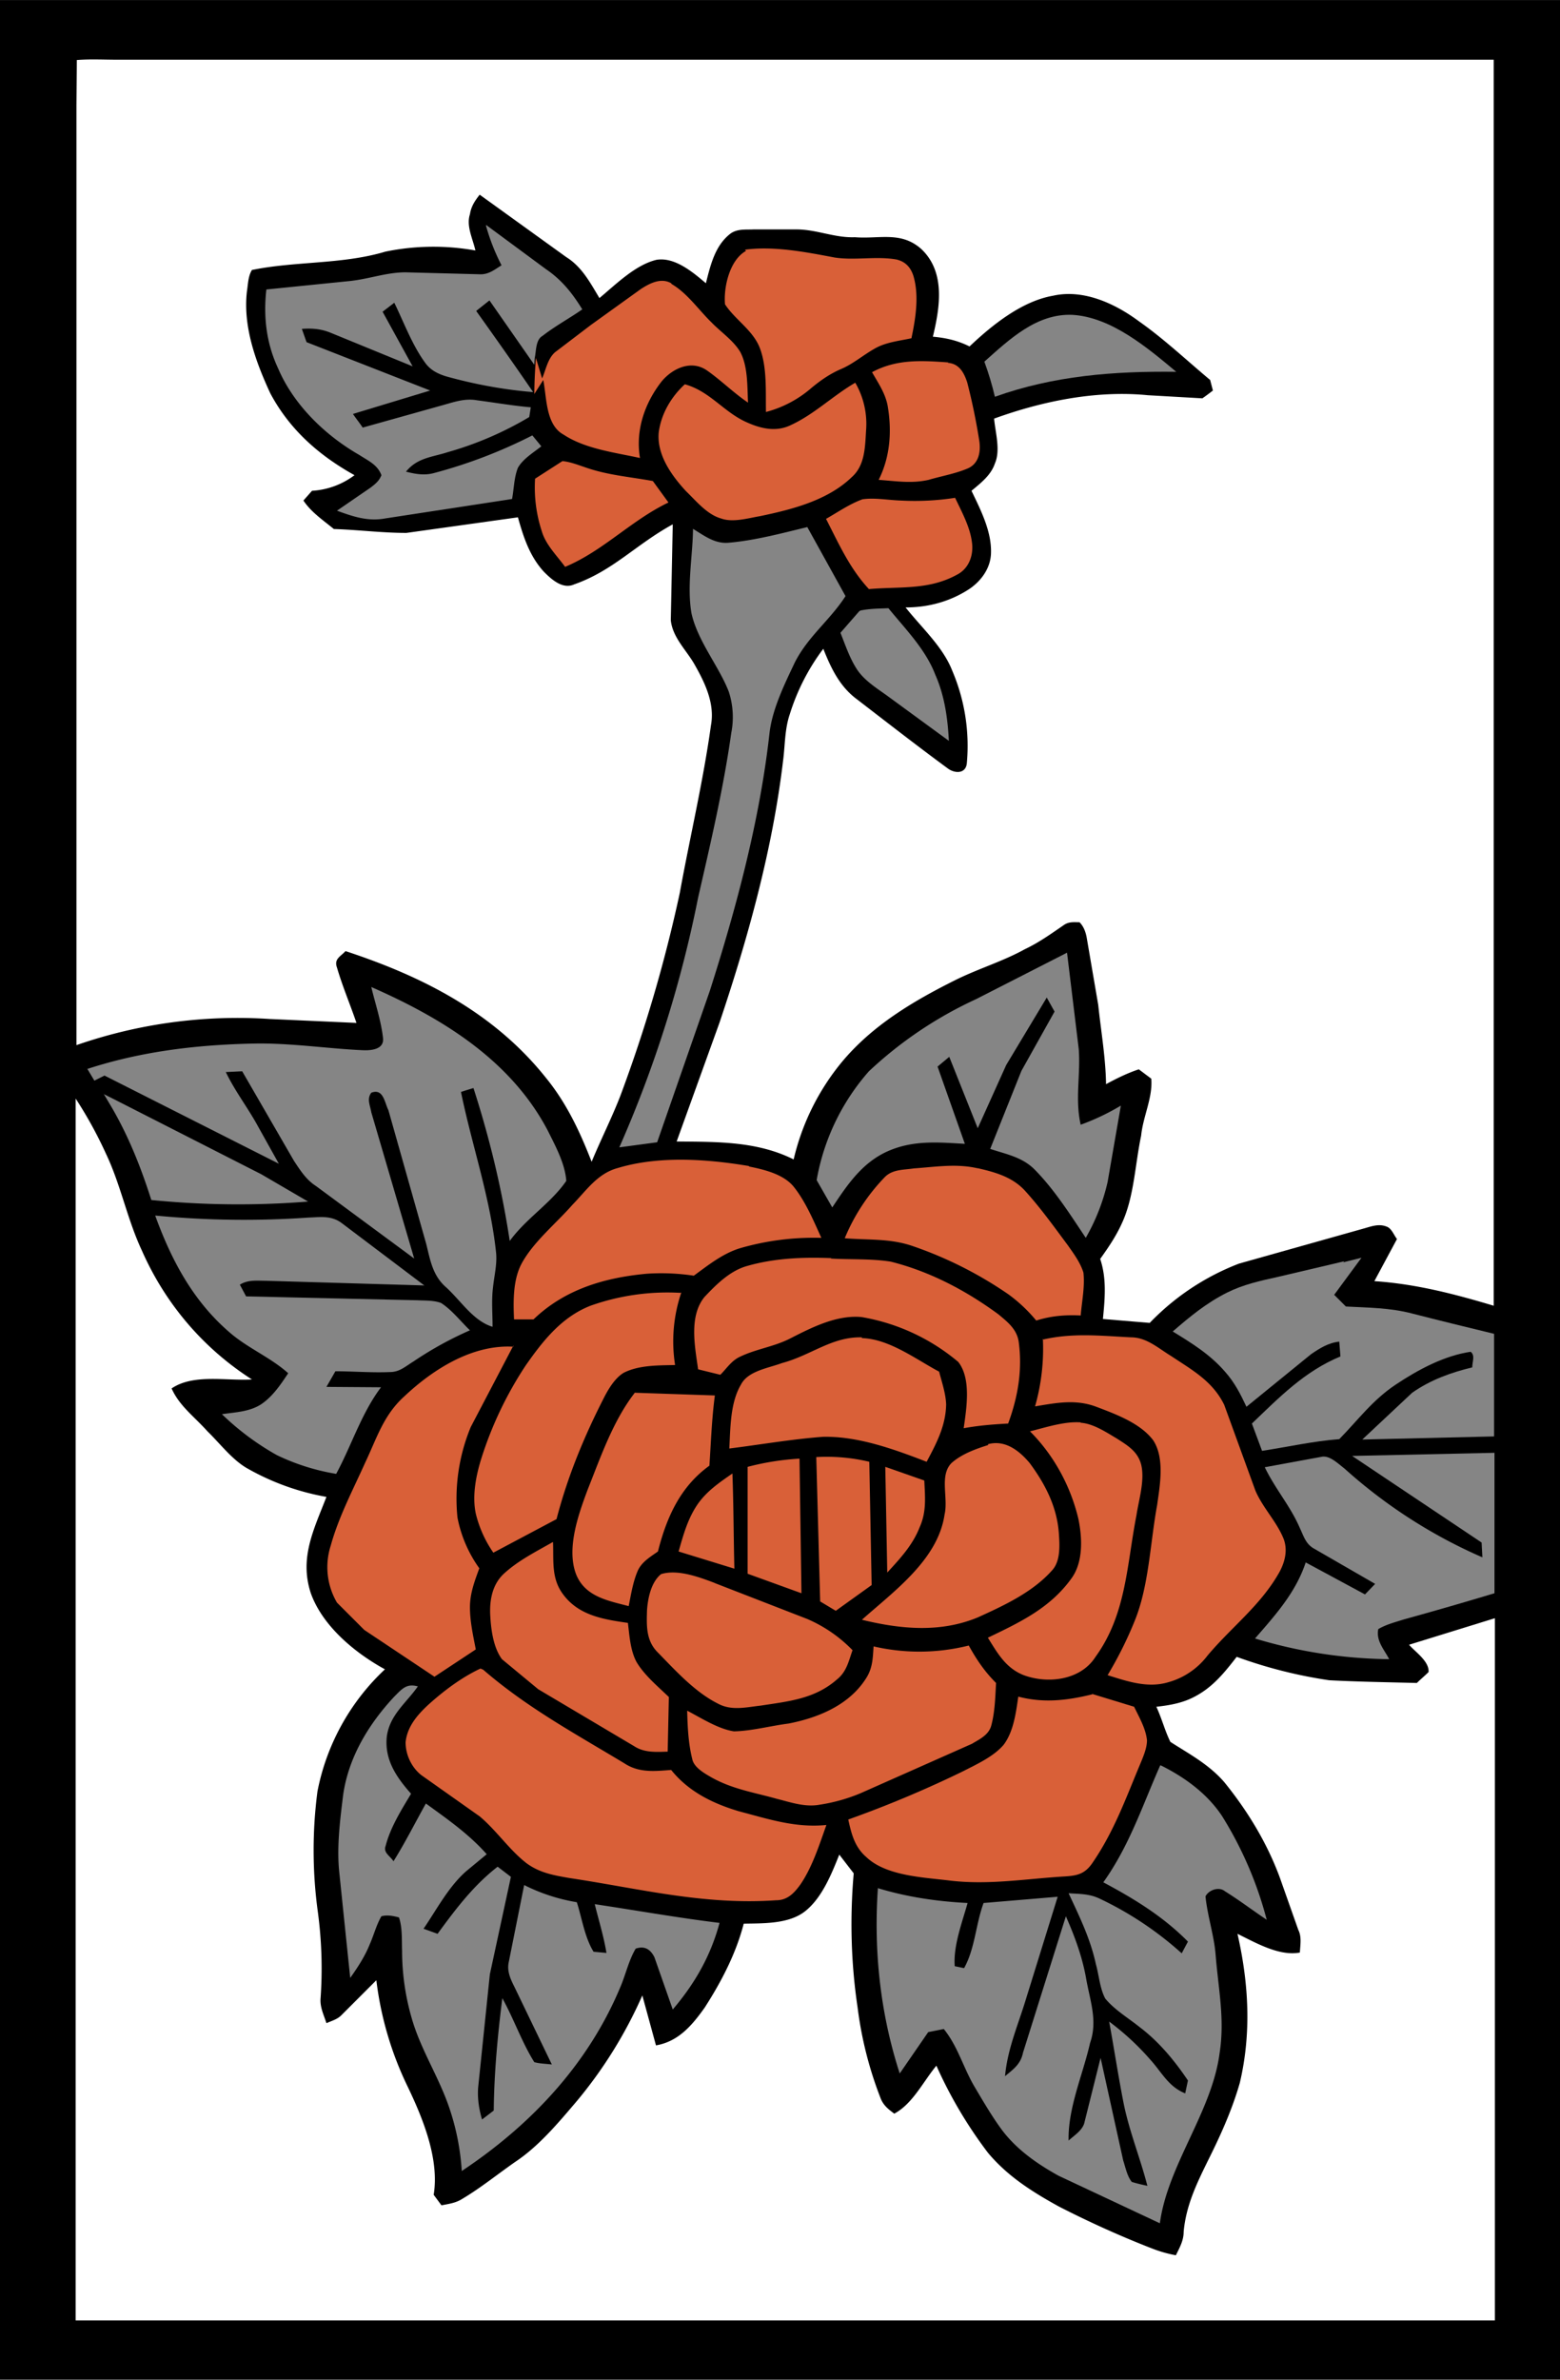 <svg xmlns="http://www.w3.org/2000/svg" viewBox="0 0 400 610" width="533.3" height="813.3" xmlns:v="https://vecta.io/nano"><style><![CDATA[.B{fill:#858585}.C{fill:#d96038}]]></style><path d="M0 0h400v610H0V0z"/><path d="M19.5 15.4c3.5-.3 7-.1 10.5-.1h353v319.4c-10-3-20-5.6-30.6-6.3l5.8-10.8c-.8-1-1.4-2.8-2.7-3.2-2-.8-4 0-5.8.5l-32 9a63 63 0 0 0-22.9 15.2l-12-1c.5-5.2 1-10.3-.7-15.4 2-2.8 4-5.7 5.5-9 3.2-6.8 3.4-15 5-22.6.5-5 3-9.7 2.6-14.6l-3.2-2.4c-3 1-5.6 2.3-8.4 3.8-.1-6.8-1.3-13.6-2-20.3l-3-17.5c-.3-1.4-.8-2.7-1.8-3.7-1.4 0-2.7-.2-4 .7-3.2 2.2-6.4 4.5-10 6.2-5.8 3.2-12 5-18 8-10.8 5.4-21.2 11.6-29 21a61 61 0 0 0-12.3 24.9c-9.4-4.7-19.6-4.5-30-4.6l11-30.5c7.3-21.7 13.6-44.4 16.3-67.2.5-3.8.4-8 1.7-11.8a55 55 0 0 1 8.6-16.8c2 5 4.2 9.7 8.7 13 7.8 6 15.5 12 23.4 17.8 1.8 1.2 4.4 1.2 4.7-1.4a49 49 0 0 0-3.7-23.7c-2.4-6.2-7.8-11-12-16.3 5.8 0 11.4-1.5 16.3-4.7 3-2 5.5-5.3 5.6-9.2.2-5.6-2.7-11.2-5-16 2.4-2 5-4 6-7 1.5-3.4.1-8-.2-11.5 12.4-4.5 26.2-7.3 39.4-6l14 .8c1-.7 1.8-1.3 2.7-2l-.7-2.7c-6-5-11.8-10.5-18.2-15C286.2 78 278 74 270 75.8c-8 1.4-15.6 7.5-21.4 13-3-1.5-6-2.2-9.4-2.5 1.8-7.5 3.3-16.6-3-22.5-5.2-4.6-10.7-2.5-17-3-5.2.2-9.8-2-15-2-3.7 0-7.4 0-11 0-2 .1-4-.2-5.8 1-4 3-5.2 8-6.4 12.8-3.3-2.8-8-6.8-12.7-6-5.4 1.3-10.4 6.3-14.6 9.8-2.4-4-4.5-8-8.5-10.5l-22.2-16c-1.2 1.5-2.2 3-2.5 5-1 3 .7 6.2 1.4 9.3a61 61 0 0 0-23.1.3c-11 3.3-23 2.4-34.2 4.7-1 1.6-1 3.7-1.3 5.6-1 9 2.3 18 6 26 5 9.4 12.6 16 21.6 21a20 20 0 0 1-10.9 4l-2.2 2.5c2 3 5 5 7.8 7.3 6.2.2 12.4 1 18.6 1l28.6-4c1.4 5 3 10 6.7 14 2 2 4.8 4.5 7.7 3.2 10-3.5 15.8-10.2 25.3-15.4L172 159c.5 4.6 4.2 7.8 6.3 11.7 2.6 4.6 5 9.8 4 15.2-2 14.4-5.4 28.7-8 43a374 374 0 0 1-15.2 51.9c-2.2 5.7-5 11.2-7.4 17-3-7.7-6.4-15-11.7-21.5-13.3-16.7-31.6-26-51.4-32.5-1.3 1.4-3 2-2.2 4.2 1.4 4.8 3.4 9.5 5 14.2l-22.2-1a126 126 0 0 0-49.6 6.7V27l.1-11.6z" fill="#fff"/><path d="M124.7 57.7L140 69c4 2.7 6.8 6.2 9.3 10.3-3.3 2.3-7 4.3-10.2 6.8-1.8 1-1.6 4-2 5.7l-.1 1.7L125.5 77l-3.4 2.7c5 7 9.8 13.8 14.6 20.8-7.5-.6-15-2-22.2-4-2-.6-4-1.5-5.4-3.4-3.4-4.6-5.5-10.4-8-15.5l-3 2.3 7.7 14-21-8.6c-2.4-1-4.8-1.2-7.4-1l1.2 3.4 31.7 12.4c-6.6 2-13.2 4-19.8 6 .8 1.2 1.7 2.3 2.5 3.5l20-5.6c3-.8 6-2 9.3-1.4 4.6.6 9.2 1.4 13.8 1.8l-.4 2.5a87 87 0 0 1-20.9 9c-4 1.3-7.8 1.4-10.7 5 2.4.6 4.6 1 7 .4a127 127 0 0 0 25.4-9.7l2.3 2.8c-2 1.6-4.7 3.2-6 5.5-1 2.5-1 5.3-1.5 8l-32.6 5c-4.4.8-8.2-.5-12.3-2L95 125c1.3-1 2.2-1.7 2.8-3.2-1-2.7-3.4-3.7-5.7-5.2-8.7-5-16.8-12.8-20.8-22.2-3-6.4-3.8-13.2-3-20.2L90 72c5-.6 9.2-2.2 14-2.2l19 .5c2.3.1 3.8-1.2 5.6-2.3-1.7-3.3-3-6.6-4-10.2z" class="B"/><path d="M191 64c7.4-1 15.6.6 23 2 5.2.8 10.6-.4 15.8.5 2.3.5 3.7 2 4.4 4.2 1.5 5 .6 10.8-.5 16-3.2.7-6.6 1-9.5 2.7-3 1.7-5.6 4-8.8 5.3-2.7 1.2-5 2.8-7.3 4.7a29 29 0 0 1-11.7 6.2c-.1-5.2.3-11.3-1.5-16.2-1.7-4.7-6.4-7.4-9-11.4-.4-4.4 1.2-11.4 5.4-13.7zm-18.8 8.8c4 2.3 7 6.7 10.2 9.8 2.4 2.5 5.6 4.6 7.4 7.6 2 3.7 1.8 9 2 13-3.7-2.5-7-5.8-10.6-8.3-4-2.7-8.7-.5-11.5 2.8-4.4 5.6-6.8 12.6-5.6 19.7-6.3-1.4-14-2.3-19.6-6-4.6-2.5-4.3-9.5-5.2-14L137 101a128 128 0 0 1 .3-7.6l.1-1.7L139 97c1-2.3 1.4-5 3.3-6.7l9.2-7 12.8-9.2c2.3-1.5 5.2-3 7.8-1.5z" class="C"/><path d="M275 80.7c10 .6 19.3 8.5 26.6 14.6-16-.2-31.4 1-46.5 6.4-.7-3-1.6-6-2.7-9 6.4-5.7 13.4-12.4 22.6-12z" class="B"/><path d="M243 93c3 .2 4.2 2.6 5 5a159 159 0 0 1 3.1 15c.4 2.8-.1 5.7-2.8 7-3.2 1.4-6.8 2-10.2 3-4.4 1-8.4.3-12.8 0 3-6 3.4-12.6 2.3-19-.6-3.2-2.4-5.8-4-8.6 6.3-3.4 12.7-3 19.6-2.5zm-67.4 5.5c6.5 1.8 10 7.2 16 9.8 3.6 1.6 7.5 2.5 11.3.6 6-2.8 10.7-7.5 16.4-10.8a21 21 0 0 1 2.8 11.8c-.3 4.4-.2 9.3-3.7 12.4-6.2 6-15.4 8.3-23.5 10-3 .5-7 1.7-10 .6-3.6-1-6.4-4.5-9-7-3.7-4-7.5-9.3-7-15 .6-4.8 3.2-9.2 6.7-12.4zm-31.3 19.7c2 .2 4 1 5.8 1.6 5.7 2 11.3 2.4 17.3 3.5l4 5.5c-9.6 4.6-16.7 12.4-26.5 16.5-2.2-3-5-5.7-6-9.2a36 36 0 0 1-1.7-13.4l7-4.5zM221 128c3.2-.5 6.7.2 10 .3a67 67 0 0 0 13.9-.7c1.7 3.6 3.8 7.4 4.3 11.3.5 3.3-.7 6.8-3.8 8.4-7.3 4-14.5 3-22.6 3.7-5-5.4-7.7-11.6-11-18 3-1.7 6-3.8 9.3-5z" class="C"/><path d="M177.6 135.5c3 1.8 5.7 4 9.4 3.6 6.7-.6 13.4-2.4 20-4l9.8 17.7c-4 6.2-9.6 10.3-13 17-2.7 5.7-5.8 12-6.5 18.2-2.5 22.3-8.5 44.7-15.3 66l-13.5 38.8-9.7 1.3a307 307 0 0 0 20.2-64c3.2-14 6.5-28 8.5-42.2a21 21 0 0 0-.6-10.5c-2.4-6.4-8-13-9.6-20.2-1.2-7 .3-14.5.4-21.6zm43 21c2.3-.5 4.8-.5 7.2-.6 4.4 5.4 9.5 10.5 12 17 2.4 5.4 3.2 11.2 3.5 17l-16-11.7c-2.8-2-6-4-7.8-7-1.7-2.7-2.8-6-4-9l4.8-5.5zm53 87.7l3 24.7c.5 6.7-1 12.8.5 19.4a59 59 0 0 0 10.3-4.9L284 303a52 52 0 0 1-5.6 14.3c-4-6-8-12.3-13-17.4-3.2-3.3-7.3-4-11.5-5.4l8-20 8.5-15.2-2-3.6L258 273l-7.3 16.2-7.3-18.3-3 2.5 7 19.8c-7-.4-13.4-1-20 2-6.5 3-10.2 8.6-14 14.3l-4-7a57 57 0 0 1 13.4-27.9 103 103 0 0 1 27.5-18.5l23.5-12zM95.2 253c18.2 8 35.7 18.7 45.2 36.7 2 4 4.5 8.6 4.8 13-4 5.8-10.3 9.6-14.5 15.4-2-13.3-5.2-26.5-9.3-39.2-1 .3-2 .6-3.2 1 2.8 13.7 7.5 27 9 41.2.3 3-.5 6-.8 9-.4 3.3-.1 6.6-.1 10-5-1.5-8.2-6.8-12-10.2-3.4-3-4-7-5-11l-9.7-34.3c-1-2-1.3-5.7-4.4-4.5-1.2 1.6-.3 3.2 0 5l11 37.5L81 304c-2.5-1.6-4-4-5.6-6.4l-13.3-23-4.2.2c2.4 5 5.7 9.2 8.3 14l5.3 9.5-44.7-22.6-2.6 1.3-1.8-3c13.8-4.5 28-6.2 42.6-6.5 9.4-.2 19 1.3 28 1.7 2.2.1 5.6-.2 5.2-3.2-.5-4.4-2-8.8-3-13zm-68.7 27.4l2.8 1.4L67 301l12 7a225 225 0 0 1-40.2-.4c-2.7-8.5-6-16.8-10.6-24.5l-1.6-2.7z" class="B"/><path d="M19.4 281.6a107 107 0 0 1 7.8 14.2c3.8 8 5.4 16.7 9.2 24.8 6 13.6 15.7 25 28.2 33-6.7.4-15-1.5-20.6 2.3 2 4.5 5.8 7.2 9.2 11 3.3 3.2 6.4 7.4 10.4 9.6a63 63 0 0 0 20.1 7.2c-3.2 8.3-7 15.6-4 24.7 3 8.4 11.3 15.3 19 19.5a58 58 0 0 0-17.3 31.3 116 116 0 0 0 .1 30.9 109 109 0 0 1 .7 22.1c-.2 2.3.8 4.2 1.5 6.4 1.4-.6 2.8-1 3.8-2 3-3 6-6 9-9a86 86 0 0 0 7.9 27c4 8.3 8.3 18.8 6.8 28l2 2.7c2-.4 3.7-.6 5.4-1.7 4.7-2.8 9-6.3 13.6-9.5 6-4 11-10 15.6-15.4a114 114 0 0 0 16.9-27.2l3.5 12.8c5.8-1 9.3-5.2 12.5-9.7 4.3-6.7 8-13.8 10-21.5 5-.1 11.3.1 15.5-3 4.5-3.4 7-9.7 9-14.7l3.7 4.8c-1 11.5-.7 23 1 34.4a97 97 0 0 0 5.8 23c.7 2 2 3 3.6 4.2 4.7-2.5 7.4-8.2 10.8-12.3a113 113 0 0 0 13.2 22.3c5 6 11.3 10 18.2 13.8 7.8 4 16 7.7 24 10.8a33 33 0 0 0 6 1.7c1-2 2-3.8 2-6 .6-6.7 3.3-12.3 6.2-18.2 3.2-6.4 6.2-13 8.2-20 3-12.7 2.3-25.5-.6-38.2 4.7 2.3 10.7 5.8 16 4.8.1-2 .5-4-.4-5.8l-4.7-13.3c-3.3-9-8.3-17.2-14.3-24.6-4-4.6-9-7.2-13.8-10.3-1.4-2.8-2.2-6-3.6-9 3.6-.4 7-1 10.2-2.8 4.4-2.4 7.3-6 10.4-10a120 120 0 0 0 23.7 6c7.5.4 15 .5 22.5.7 1-1 2-1.8 3-2.8.2-2.8-3.5-5.2-5-7l22-6.8v180H19.4v-313z" fill="#fff"/><path d="M192 299c4 .8 9 2 11.6 5.3 3 3.8 5 8.6 7 13a68 68 0 0 0-21 2.7c-4.4 1.4-8 4.3-11.7 7a56 56 0 0 0-12.1-.5c-10.8 1-21 4-29 11.7h-5c-.2-4.6-.3-10.2 2-14.4 3-5.5 8.8-10.2 13-15 3.6-3.7 6.4-8 11.6-9.4 10.6-3.2 23-2.3 33.7-.5zm58.5.4c4.4 1 9 2.2 12.3 5.8 4 4.4 7.5 9.3 11 14 1.4 2 3.2 4.4 4 7 .4 3.6-.4 7.4-.7 11-4-.2-7.6.1-11.4 1.3a39 39 0 0 0-7.1-6.7 101 101 0 0 0-24.6-12.4c-5.8-2-11.3-1.5-17.4-2a50 50 0 0 1 10.3-15.7c2-2 4.8-1.8 7.4-2.2 5.7-.4 11-1.3 16.5 0z" class="C"/><path d="M40 311.6a238 238 0 0 0 39.1.5c3-.1 5.8-.6 8.5 1.4l21.2 16-40.7-1.2c-2.3 0-4.5-.3-6.6 1l1.6 3 44 1c2 .1 4.2 0 6 .7 2.8 1.8 5 4.7 7.4 7A91 91 0 0 0 106 349c-2 1.2-3.5 2.7-6 2.7-4.7.2-9.4-.2-14-.2l-2.3 4 14 .1c-5 6.6-7.6 15-11.5 22.2A56 56 0 0 1 71 373a68 68 0 0 1-14.1-10.5c3.4-.5 7-.6 10-2.5 3-2 5-5 7-8-4.7-4.2-10.6-6.5-15.3-10.7-9.2-8-14.7-18.4-18.8-29.7z" class="B"/><path d="M213 322.6c5 .3 10.4 0 15.4.8 10 2.5 19.3 7.4 27.6 13.5 2.4 2 4.7 3.8 5.2 7 1 7.3-.2 14.2-2.7 21-3.8.2-7.6.5-11.4 1.2.7-5 2-12.7-1.4-17a52 52 0 0 0-24.8-11.5c-6.5-.6-13 2.8-18.5 5.6-4 2-8.5 2.6-12.5 4.5-2.3 1-3.5 3-5.2 4.7L179 351c-.8-5.8-2.4-13.5 1.6-18.5 3-3.2 6.6-6.8 11-8 7-2 14.3-2.3 21.6-2z" class="C"/><path d="M344.4 323.6l.7-.2 4-1-7 9.5 3 3c5.7.3 11.3.3 17 1.8 7 1.8 14 3.5 21 5.2v26.3l-33.8.8 12.8-12c4.7-3.3 10-5.2 15.4-6.5 0-1.5.8-3-.4-4-6.8 1-13.5 4.6-19.2 8.4-6 4-9.6 9-14.5 14-6.6.5-13.3 2-19.8 3l-2.6-7c7-6.7 13.5-13.4 22.7-17.2l-.3-3.8c-2.8.3-5 1.7-7.2 3.2l-16.6 13.5c-1.5-3.2-3-6.2-5.5-9-3.8-4.4-8.5-7.3-13.4-10.3 4.4-3.8 8.6-7.3 14-10 4-2 8.4-3 13-4l17-4z" class="B"/><path d="M174.7 331.3a39 39 0 0 0-1.6 18.6c-4.3.1-9.3 0-13.2 2-2.3 1.4-4 4.3-5.2 6.7-5 9.8-9.2 20-12 30.8l-16.2 8.6a30 30 0 0 1-4.5-10c-1-4.7.1-10 1.5-14.4a95 95 0 0 1 11.3-23.6c4.4-6.3 9.2-12.4 16.6-15.3a59 59 0 0 1 23.1-3.3zM221 343c7 .2 13.8 5.4 19.8 8.6.7 2.7 1.7 5.6 1.8 8.4-.1 5.5-2.5 10-5 14.7-8.3-3.2-17.6-6.6-26.6-6.4-8 .6-16 2-24 3 .3-5.2.2-11.7 3-16.4 1.8-3.5 7-4.2 10.5-5.5 7.5-2 12.8-6.8 20.5-6.6zm46.3.4c7.7-1.8 14.8-1 22.7-.6 4 0 7 2.8 10.3 4.8 5.4 3.6 10.6 6.4 13.6 12.5l8 22c1.8 4.2 5.2 7.7 7 11.8 1.4 3 .7 6.2-.8 9-4.8 8.6-12.2 14-18.5 21.5a19 19 0 0 1-10 6.8c-5.3 1.6-10.5-.2-15.6-1.8a99 99 0 0 0 6.9-13.8c3.7-9 4-20 5.8-29.8.7-5 2-12-1-16.6-3.3-4.4-9.6-6.7-14.6-8.6-5.3-2-10.3-1-15.7-.1a54 54 0 0 0 2-17.4zm-135.6 1.4l-11 21a48 48 0 0 0-3.4 23.2 33 33 0 0 0 5.6 13c-1.2 3.3-2.4 6.4-2.4 10s.8 7.2 1.5 10.8l-10.6 7-18-12-7-7a18 18 0 0 1-1.6-14.6c2-7.3 5.7-14.3 8.8-21.2 3-6.3 4.7-12.2 10-17 7.4-7 17.5-13.4 28-12.8zm31 12.2l20.6.7c-.8 6-1 12-1.4 18-7.5 5.4-11 13.3-13.2 22-2 1.4-4.2 2.7-5.2 5-1.2 2.8-1.7 6-2.3 9-5.3-1.4-11.2-2.4-13.5-8.2-2.5-6.6.6-15.3 3-21.7 3.3-8.3 6.5-17.6 12-24.7zm114.4 7.7c3.2.2 6.5 2.4 9.2 4 2.8 1.8 5.4 3.3 6.3 6.7 1 4-.6 9-1.2 13-2.5 12.8-2.6 25.4-10.5 36.3-3.8 6-12.2 7-18.4 4.7-4.6-1.8-6.7-5.6-9.2-9.6 8.3-4 16-7.6 21.5-15.3 3-4.2 2.7-10.4 1.7-15.2-2-8.4-6.3-16.3-12.4-22.4 4-1 8.8-2.6 13-2.3zm-23.8 5.5c4.4-1.2 8 1.6 10.7 4.8 4 5.4 7 11.2 7.5 18 .2 3 .5 7.2-1.8 9.6-5 5.6-12.4 9-19 12-9.7 4-19.8 3-29.7.6 8.3-7.4 19.5-15.4 21.2-27 1-4.3-1.4-10 1.8-13.2 2.6-2.3 6.2-3.6 9.4-4.6zm-44 3.3a47 47 0 0 1 13.6 1.2l.6 31.6-9.2 6.6-4-2.4-1-37z" class="C"/><path d="M339 373.4c2-.3 4 1.7 5.7 3a131 131 0 0 0 35.4 22.8l-.2-3.8-33.2-22.2 36.5-.8v36a1022 1022 0 0 1-23.2 6.7c-2.2.7-4.6 1.3-6.6 2.5-.6 3 1.5 5.2 2.8 7.7a123 123 0 0 1-34.4-5.3c5.2-6 10.4-11.7 13-19.5l15.2 8.2 2.6-2.7L337 397c-2.2-1.2-2.7-3.2-3.7-5.3-2.4-5.6-6.3-10-9-15.6l14.7-2.7z" class="B"/><path d="M205 373.7l.5 34.7-13.8-5V376a67 67 0 0 1 13.3-2.1zm22 2.3l10 3.5c.2 4.3.6 8-1.2 12-1.8 4.6-5 8-8.3 11.6l-.5-27zm-39.2 1.7c.3 8 .3 16.3.5 24.4l-14.3-4.4c1.2-4.2 2.3-8.3 4.8-12 2.4-3.5 5.7-5.7 9-8zm-46 17.6c.2 4.8-.5 9.3 2.6 13.4 4 5.4 10.3 6.4 16.6 7.3.4 3.2.6 7 2.2 10 2 3.4 5.5 6.3 8.3 9l-.3 14c-3 .1-6 .3-8.6-1.4L138 433l-9.3-7.7c-2.2-3-2.8-7.5-3-11.3-.2-4 .6-8 3.6-10.7 3.6-3.3 8.2-5.6 12.4-8zm41.5 10.5L207 415a36 36 0 0 1 11.6 8c-1 2.8-1.5 5.5-4 7.5-5.7 5-12.4 5.6-19.5 6.7-3.7.4-7.5 1.4-11-.5-6-3-11-8.6-15.7-13.4-2.8-3-2.6-6.8-2.5-10.5.2-3 1-7.2 3.6-9.3 4.2-1.3 9.6.7 13.6 2.2zm40.6 16.2a52 52 0 0 0 24.5-.2c2 3.6 4 6.6 7 9.6-.2 3.6-.3 7.4-1.2 10.8-.6 2.5-3 3.6-5 4.8l-28.4 12.6a44 44 0 0 1-10.6 3c-3.8.7-7.4-.6-11-1.5-6-1.7-11.7-2.5-17.3-5.8-1.7-1-4-2.4-4.4-4.4-1-4-1.2-8.2-1.3-12.4 3.8 2 8 4.7 12 5.3 4.6-.1 9.3-1.4 14-2 7.7-1.5 15.7-4.8 20-11.8 1.6-2.6 1.6-5.2 1.8-8zm-100 6c11.2 9.7 23.6 16.4 36.2 24 3.8 2.5 7.8 2 12 1.7 4.5 5.6 10.7 8.6 17.4 10.6 7.6 2 14.5 4.3 22.4 3.5-1.8 5-3.6 10.8-6.7 15.3-1.6 2.2-3.3 4-6.2 4-18.5 1.3-35-3-53-5.7-4-.7-7.6-1.3-11-3.8-4.4-3.4-7.7-8.4-12-12L108 455c-2.5-2-4-5.2-4-8.4.4-4 3-7 5.8-9.6 4-3.6 8.5-7 13.4-9.3z" class="C"/><path d="M107.2 432.2c-3 4.3-7.2 7.3-8 12.8-.7 6 2.4 10.5 6.2 14.8-2.4 4-5.3 8.6-6.5 13.3-.7 1.8 1 2.5 2 4 3-4.8 5.5-9.8 8.3-14.8 5.5 4 11 7.8 15.6 13l-5.2 4.3c-4.6 4-7.7 10-11 14.8l3.6 1.3c4.6-6.3 9.2-12.4 15.4-17.2l3.4 2.6-5.4 25-3 29c-.2 2.8.2 5.5 1 8.2l3-2.3c.1-9.7 1-19.2 2.2-28.8 3 5.4 5 11.3 8.2 16.4 1.4.4 3 .4 4.5.6l-9.5-19.7c-1-2-2-4-1.6-6.3l4-20a47 47 0 0 0 13.5 4.4c1.3 4 2 9 4.3 12.7l3.3.3c-.7-4.3-2-8.4-3-12.5 10.7 1.6 21.3 3.5 32 4.8-2.3 8.5-6.3 15.5-12 22.2l-4.7-13.4c-1-2-2.5-3-4.8-2.2-1.8 3-2.6 6.8-4 10-8.3 19.8-23 35.3-40.6 47a62 62 0 0 0-3.2-16.2c-2.7-8-7.4-15-9.7-23.2a62 62 0 0 1-2.4-17c-.1-2.8.1-6-.8-8.6-1.5-.4-3-.7-4.5-.3-1.3 2.2-2 5-3 7.2-1.2 3-3 5.8-5 8.6L87 480c-.7-6.6.2-13.5 1-20 1.4-9.6 6.5-18 13-25 2-2 3.2-3.6 6.2-2.7z" class="B"/><path d="M280 434.2l10.8 3.3c1.3 2.7 3 5.6 3.3 8.6 0 1.8-.8 3.8-1.5 5.5-3.8 9-6.8 17.6-12.4 25.8-2 3-4 3.4-7.3 3.6-10 .6-19.7 2.3-29.8 1-6.7-.8-16-1.2-21-6-3-2.6-3.8-6-4.6-9.6A288 288 0 0 0 247 454c3.5-1.8 7.7-3.7 10.3-6.7 2.6-3.4 3.2-8.3 3.8-12.4 6.5 1.7 12.5 1 19-.6z" class="C"/><path d="M297.8 452.6c6 3 11.8 7.2 15.6 13a96 96 0 0 1 11.4 26.5c-3.6-2.4-7-5-10.7-7.3-1.6-1.3-4.2-.3-5 1.3.5 5 2.2 10 2.6 15 .7 8.8 2.4 16.5 1 25.3-2 15-13.3 28.6-15.3 43.5l-26-12.2c-5.4-3-10.6-6.6-14.4-11.6-2.6-3.5-4.8-7.3-7-11-3-5-4.3-10.4-8-15l-4 .8-7.3 10.6c-5-15.4-6.7-31.4-5.6-47.5 7.6 2.3 15.2 3.4 23 3.8-1.4 5-3.7 11-3.3 16.2l2.4.5c2.8-5 3-11.3 5-16.7l19-1.6-8.5 27.4c-2 6.3-4.4 12-5 18.6 2-1.7 4-3 4.6-6l11-35c2.2 5 4.2 10.3 5.2 16 1 5.7 3 10.8 1 16.5-1.8 8-5.7 16.6-5.5 25 1.4-1.3 3.4-2.5 4-4.4l4.2-16.8 5.8 26.3c.6 1.8 1 4 2.2 5.5 1.3.4 2.6.7 4 1-1.8-7-4.5-13.6-6-20.7-1.4-7-2.5-14.3-3.8-21.4a67 67 0 0 1 10.5 9.7c3 3.3 4.7 7 9 8.7l.7-3.3c-3.5-5.2-7.5-10-12.4-13.7-3-2.4-6.4-4.4-8.8-7.3-1.4-2.6-1.6-6-2.4-8.8-1.4-6.5-4.2-12.2-7-18.2 2.8.2 5.3.1 8 1.4a87 87 0 0 1 21 14l1.6-3c-6.3-6.4-13.8-11-21.7-15.2 6.7-9.4 10-19.6 14.6-30z" class="B"/></svg>
